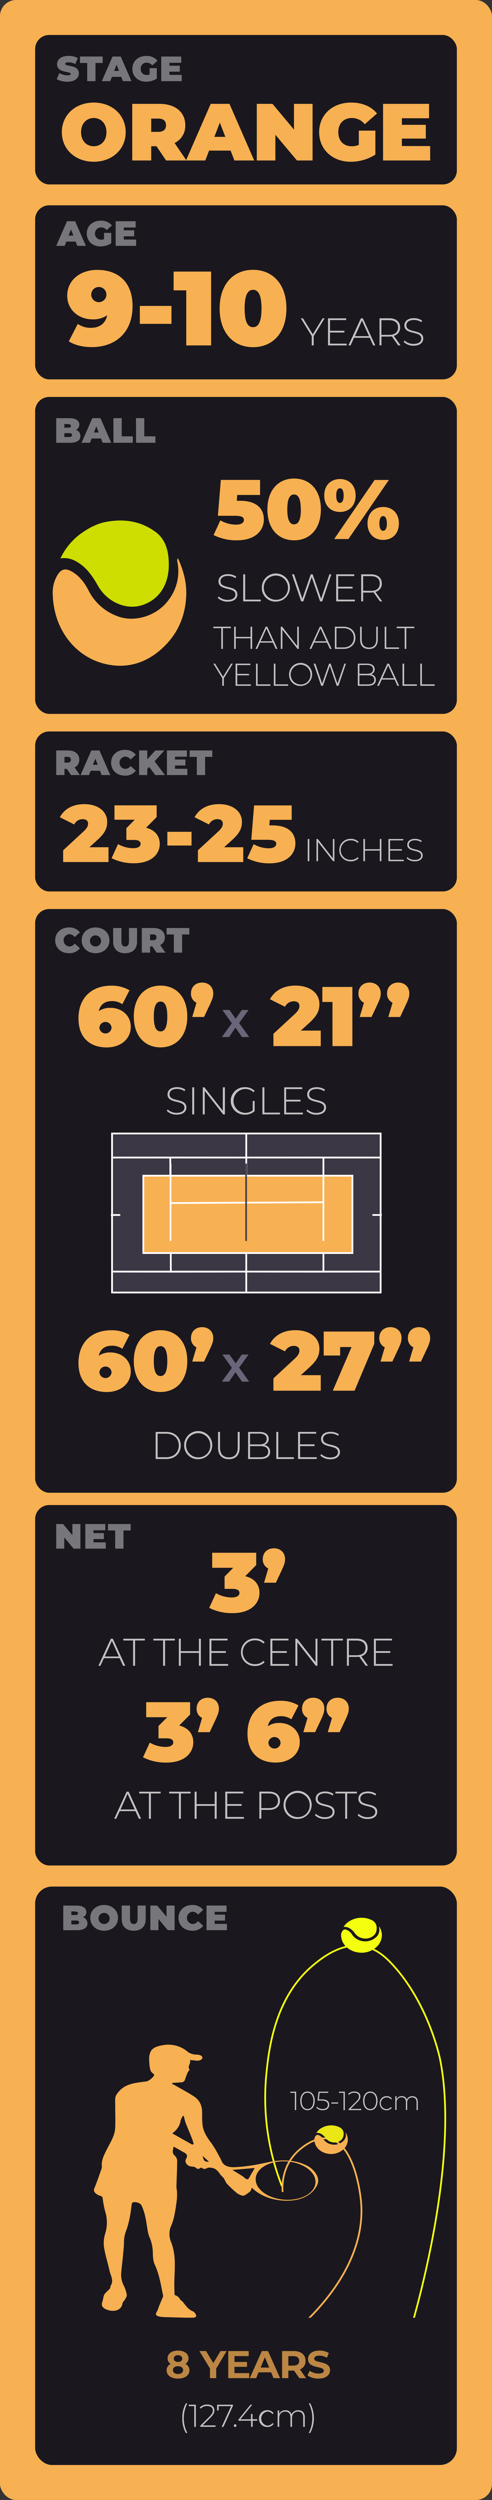 <?xml version="1.0" encoding="UTF-8"?> <svg xmlns="http://www.w3.org/2000/svg" viewBox="0 0 280 1421.94"><rect x="0" y="0" width="280" height="1421.94" fill="#333333" stroke="none"/><defs><style>.cls-1,.cls-10,.cls-7{fill:#f7b052}.cls-2{fill:#1a181e}.cls-3{opacity:.41}.cls-4,.cls-5{fill:#fff}.cls-5,.cls-9{opacity:.73}.cls-7{stroke:#fff;stroke-miterlimit:10}.cls-9{fill:#888299}.cls-10,.cls-15{fill-rule:evenodd}.cls-15{fill:#f3ff0f}</style></defs><g id="Layer_2" data-name="Layer 2"><g id="mini-tennis_ORANGE" data-name="mini-tennis ORANGE"><g id="mini-tennis-orange-koh-samui-tennis"><rect id="bg" class="cls-1" width="280" height="1421.94" rx="9.18"></rect><rect class="cls-2" x="20" y="19.9" width="240" height="85" rx="8"></rect><g class="cls-3"><path class="cls-4" d="M32.26 45l1.52-3.44a9.6 9.6 0 004.62 1.28c1.34 0 1.82-.28 1.82-.76 0-1.76-7.74-.34-7.74-5.56 0-2.61 2.18-4.73 6.52-4.73a11.11 11.11 0 015.28 1.22l-1.42 3.43a8.66 8.66 0 00-3.9-1c-1.38 0-1.82.4-1.82.89 0 1.68 7.74.27 7.74 5.44 0 2.56-2.18 4.72-6.52 4.72a12.54 12.54 0 01-6.1-1.49zm17.36-9.18h-4.1v-3.67h12.92v3.67h-4.1v10.34h-4.72zM69 43.72h-5.32l-.94 2.44h-4.8l6.12-14h4.64l6.12 14h-4.88zm-1.3-3.4l-1.36-3.53L65 40.32zm17.44-1.54h4.1v5.92a11.31 11.31 0 01-6.1 1.78c-4.52 0-7.82-3-7.82-7.32s3.3-7.33 7.92-7.33a7.92 7.92 0 016.4 2.71l-3 2.66a4 4 0 00-3.14-1.54 3.21 3.21 0 00-3.4 3.5 3.23 3.23 0 003.34 3.5 4.39 4.39 0 001.72-.34zm18.26 3.82v3.56H91.76v-14h11.38v3.56H96.4v1.65h5.92v3.4H96.4v1.83z"></path></g><path class="cls-1" d="M35.19 75.18c0-9.76 7.68-16.84 18.17-16.84s18.17 7.08 18.17 16.84S63.85 92 53.36 92s-18.17-7.07-18.17-16.82zm25.39 0c0-5-3.22-8.06-7.22-8.06s-7.22 3-7.22 8.06 3.22 8 7.22 8 7.22-2.99 7.22-8zm28.48 8h-3v8.1h-10.8V59.07h15.5c9 0 14.68 4.7 14.68 12.15a10.78 10.78 0 01-6.08 10.12l6.76 9.94H94.53zm1-15.73h-4V75h4c3 0 4.42-1.42 4.42-3.77s-1.42-3.78-4.41-3.78z"></path><path class="cls-1" d="M131.24 85.66H119l-2.16 5.62h-11l14.08-32.21h10.67l14.08 32.21H133.4zm-3-7.82l-3.13-8.09-3.11 8.09zm49.64-18.77v32.21H169l-12.28-14.63v14.63h-10.58V59.07h8.93L167.3 73.7V59.07zM204.2 74.3h9.43v13.62a26 26 0 01-14 4.09c-10.39 0-18-6.94-18-16.83s7.59-16.84 18.21-16.84c6.35 0 11.46 2.21 14.73 6.21l-7 6.12a9.18 9.18 0 00-7.22-3.55c-4.79 0-7.82 3.09-7.82 8.06s3 8 7.68 8a10 10 0 004-.79zm40.61 8.79v8.19H218V59.07h26.18v8.19h-15.47V71h13.62v7.82h-13.62v4.23z"></path><rect class="cls-2" x="20" y="416.04" width="240" height="91" rx="8"></rect><g class="cls-3"><path class="cls-4" d="M38 437.32h-1.31v3.52H32v-14h6.74c3.9 0 6.38 2 6.38 5.28a4.69 4.69 0 01-2.64 4.4l2.94 4.32h-5zm.44-6.84h-1.75v3.28h1.72c1.3 0 1.92-.62 1.92-1.64s-.62-1.64-1.92-1.64zm18.47 7.92h-5.32l-.94 2.44h-4.8l6.12-14h4.64l6.12 14h-4.88zm-1.3-3.4l-1.36-3.52-1.36 3.52zm7.62-1.16c0-4.3 3.3-7.32 7.8-7.32a7.56 7.56 0 016.28 2.8l-3 2.66a3.78 3.78 0 00-3.06-1.64 3.51 3.51 0 000 7 3.78 3.78 0 003.06-1.64l3 2.66a7.56 7.56 0 01-6.28 2.8c-4.5 0-7.8-3.02-7.8-7.32zm21.64 2.36l-1.06 1.18v3.46h-4.64v-14h4.64v5.08l4.6-5.08h5.14L88 433l5.88 7.84h-5.51zm21.74 1.08v3.56H95v-14h11.38v3.56h-6.77v1.6h5.92v3.4h-5.92v1.84zm5.39-6.78h-4.1v-3.66h12.92v3.66h-4.1v10.34H112z"></path></g><path class="cls-1" d="M61.75 481.89v8.42H35.94v-6.67l11.64-10.76c2.21-2.07 2.53-3.31 2.53-4.42 0-1.56-1-2.53-3.12-2.53a5.26 5.26 0 00-4.74 3l-8.19-4.09c2.34-4.42 7-7.46 13.94-7.46 7.63 0 13 4 13 10.08 0 3.17-.83 6-5.52 10.26l-4.6 4.18zM90.92 480c0 5.52-4.42 11-14.72 11a27.34 27.34 0 01-12.7-2.9l3.68-8a17.6 17.6 0 008.65 2.34c2.44 0 4.18-.83 4.18-2.48 0-1.38-1.05-2.21-3.81-2.21h-4.28v-6.67l4.74-4.83H65.15v-8.19h24v6.67l-6 6.07c5.1 1.3 7.77 4.75 7.77 9.2zm4.32-6.89H109v7.82H95.24zm43.2 8.78v8.42h-25.81v-6.67l11.64-10.76c2.2-2.07 2.53-3.31 2.53-4.42 0-1.56-1.06-2.53-3.13-2.53a5.28 5.28 0 00-4.74 3l-8.19-4.09c2.35-4.42 7-7.46 13.94-7.46 7.64 0 13 4 13 10.08 0 3.17-.83 6-5.52 10.26l-4.6 4.18zm29.66-2.16c0 5.75-4.41 11.32-14.72 11.32a27.33 27.33 0 01-12.69-2.9l3.68-8a17.42 17.42 0 008.6 2.34c2.44 0 4.23-.87 4.23-2.53 0-1.38-1-2.3-4.88-2.3H143l1.61-19.55H166v8.19h-12.48l-.23 3.17H155c9.47 0 13.1 4.53 13.1 10.26z"></path><path class="cls-5" d="M175.13 477.21h.92v12.61h-.92zm15.18 0v12.61h-.76L181 478.87v10.95h-.91v-12.61h.77l8.57 11v-11zm2.79 6.31a6.3 6.3 0 016.53-6.4 6 6 0 014.48 1.75l-.57.59a5.29 5.29 0 00-3.87-1.49 5.55 5.55 0 100 11.09 5.31 5.31 0 003.87-1.51l.57.59a6 6 0 01-4.48 1.77 6.29 6.29 0 01-6.53-6.39zm23.96-6.31v12.61h-.92v-6h-8.43v6h-.92v-12.61h.92V483h8.43v-5.8zM229.75 489v.83h-8.7v-12.62h8.43v.79H222v5h6.71v.81H222V489zm1.67-.8l.41-.69a6 6 0 004.17 1.59c2.52 0 3.64-1.1 3.64-2.47 0-3.78-7.87-1.51-7.87-6.16 0-1.78 1.37-3.35 4.46-3.35a6.77 6.77 0 013.8 1.14l-.34.74a6.23 6.23 0 00-3.46-1.07c-2.44 0-3.54 1.14-3.54 2.52 0 3.79 7.87 1.55 7.87 6.13 0 1.78-1.43 3.33-4.54 3.33a6.5 6.5 0 01-4.6-1.71z"></path><rect class="cls-2" x="20" y="856.04" width="240" height="205" rx="8"></rect><g class="cls-3"><path class="cls-4" d="M45.77 866.84v14h-3.88l-5.32-6.36v6.36H32v-14h3.88l5.32 6.36v-6.36zm14.42 10.44v3.56H48.55v-14h11.38v3.56h-6.74v1.6h5.92v3.4h-5.92v1.84zm5.36-6.78h-4.1v-3.66h12.92v3.66h-4.1v10.34h-4.72z"></path></g><path class="cls-1" d="M147.67 906c0 5.76-4.6 11.52-15.36 11.52a28.51 28.51 0 01-13.25-3l3.84-8.35a18.45 18.45 0 009 2.45c2.54 0 4.37-.87 4.37-2.59 0-1.45-1.11-2.31-4-2.31h-4.46v-7l4.94-5h-12v-8.54h25.06v7l-6.24 6.33c5.32 1.22 8.1 4.82 8.1 9.49zm14.55-19.22c0 1.54-.19 2.69-1.87 6.29l-3.35 7.15h-6.73l2.41-8.11a5.56 5.56 0 01-3.13-5.33c0-3.74 2.69-6.14 6.34-6.14s6.33 2.36 6.33 6.14z"></path><path class="cls-5" d="M68.07 943.13h-8.93l-2 4.34H56l7.09-15.4h1.12l7.08 15.4h-1.24zm-.41-.94l-4-8.89-4 8.89zm8.09-9.11h-5.54v-1h12.21v1h-5.55v14.39h-1.12zm17.07 0h-5.54v-1h12.21v1h-5.55v14.39h-1.12zm21.5-1.01v15.4h-1.12v-7.33h-10.3v7.33h-1.12v-15.4h1.12v7.08h10.3v-7.08zm15.51 14.39v1H119.2v-15.4h10.3v1h-9.18v6.07h8.21v1h-8.21v6.32zm7.3-6.69a7.7 7.7 0 018-7.82 7.38 7.38 0 015.48 2.14l-.71.73a6.45 6.45 0 00-4.73-1.83 6.78 6.78 0 100 13.55 6.5 6.5 0 004.73-1.84l.71.72a7.39 7.39 0 01-5.48 2.16 7.7 7.7 0 01-8-7.81zm27.37 6.69v1h-10.63v-15.4h10.3v1H155v6.07h8.21v1H155v6.32zm16.15-14.39v15.4h-.93l-10.49-13.38v13.38h-1.13v-15.4h1l10.47 13.37v-13.37zm7.83 1.01h-5.55v-1h12.21v1h-5.54v14.39h-1.12zm19.64 14.39l-3.67-5.15a11.88 11.88 0 01-1.5.11h-4.4v5h-1.12v-15.4H203c3.88 0 6.21 1.93 6.21 5.19a4.73 4.73 0 01-3.61 4.82l3.85 5.39zm-5.17-6c3.3 0 5.06-1.54 5.06-4.18s-1.76-4.18-5.06-4.18h-4.4v8.36zm20.46 4.99v1h-10.62v-15.4h10.29v1h-9.17v6.07h8.21v1h-8.21v6.32z"></path><path class="cls-1" d="M110 991c0 5.76-4.61 11.52-15.36 11.52a28.45 28.45 0 01-13.25-3l3.84-8.35a18.38 18.38 0 009 2.45c2.55 0 4.37-.87 4.37-2.59 0-1.45-1.1-2.31-4-2.31h-4.4v-7l5-5h-12v-8.54h25v7l-6.2 6.25c5.24 1.3 8 4.9 8 9.57zm14.57-19.22c0 1.54-.19 2.69-1.87 6.29l-3.36 7.15h-6.72l2.4-8.11a5.57 5.57 0 01-3.12-5.33c0-3.74 2.69-6.14 6.33-6.14s6.34 2.36 6.34 6.14zm46.03 18.97c0 7.2-6 11.76-13.63 11.76-9.6 0-16.13-5.52-16.13-16.52 0-11.76 7.54-18.62 18.63-18.62a19.68 19.68 0 0110.41 2.63l-4.08 7.92a10 10 0 00-6.09-1.78c-3.84 0-6.53 2-7.3 5.71a11.11 11.11 0 016.67-1.87c6.15.02 11.52 4.19 11.52 10.77zm-10.94.52a3.46 3.46 0 00-6.91 0 3.46 3.46 0 006.91 0zm24.91-19.49c0 1.54-.19 2.69-1.87 6.29l-3.36 7.15h-6.72l2.4-8.11a5.57 5.57 0 01-3.12-5.33c0-3.74 2.68-6.14 6.33-6.14s6.34 2.36 6.34 6.14zm13.92 0c0 1.54-.19 2.69-1.87 6.29l-3.36 7.15h-6.72l2.4-8.11a5.57 5.57 0 01-3.12-5.33c0-3.74 2.68-6.14 6.33-6.14s6.34 2.36 6.34 6.14z"></path><path class="cls-5" d="M77.07 1030.13h-8.93l-2 4.34H65l7.08-15.4h1.13l7.08 15.4h-1.24zm-.42-.94l-4.05-8.89-4 8.89zm8.1-9.11H79.2v-1h12.22v1h-5.55v14.39h-1.12zm17.07 0h-5.54v-1h12.21v1h-5.55v14.39h-1.12zm21.49-1.01v15.4h-1.12v-7.33H111.9v7.33h-1.13v-15.4h1.13v7.08h10.29v-7.08zm15.51 14.39v1H128.2v-15.4h10.29v1h-9.17v6.07h8.21v1h-8.21v6.32zm20.51-9.2c0 3.23-2.33 5.17-6.21 5.17h-4.4v5h-1.12v-15.4h5.52c3.88.04 6.21 1.97 6.21 5.23zm-1.15 0c0-2.66-1.76-4.18-5.06-4.18h-4.4v8.34h4.4c3.3 0 5.06-1.52 5.06-4.16zm3.19 2.51a8 8 0 118 7.81 7.72 7.72 0 01-8-7.81zm14.88 0a6.88 6.88 0 10-6.87 6.77 6.65 6.65 0 006.87-6.77zm2.99 5.72l.5-.84a7.35 7.35 0 005.09 1.94c3.08 0 4.44-1.34 4.44-3 0-4.62-9.62-1.85-9.62-7.52 0-2.18 1.68-4.1 5.46-4.1a8.21 8.21 0 014.64 1.39l-.41.9a7.62 7.62 0 00-4.23-1.29c-3 0-4.33 1.38-4.33 3.08 0 4.62 9.61 1.89 9.61 7.48 0 2.18-1.74 4.07-5.54 4.07a7.9 7.9 0 01-5.61-2.11zm17.2-12.41h-5.54v-1h12.21v1h-5.55v14.39h-1.12zm7.11 12.41l.5-.84a7.35 7.35 0 005.09 1.94c3.08 0 4.44-1.34 4.44-3 0-4.62-9.62-1.85-9.62-7.52 0-2.18 1.68-4.1 5.46-4.1a8.21 8.21 0 014.64 1.39l-.41.9a7.62 7.62 0 00-4.23-1.29c-3 0-4.33 1.38-4.33 3.08 0 4.62 9.61 1.89 9.61 7.48 0 2.18-1.74 4.07-5.54 4.07a7.9 7.9 0 01-5.61-2.11z"></path><rect class="cls-2" x="20" y="517.04" width="240" height="332" rx="8"></rect><path id="tennis_court" data-name="tennis court" d="M216.62 644.71v90.45H63.77v-90.45h152.85zm-153.5 46.35h5.33m28.45-32.35l.33 65m-33.46-65.32h76.38c-25.32-.03-51.03-.03-76.38 0zm76.46 0h76.39c-25.35-.03-51.07-.03-76.39 0zm-.08 64.87H63.77c25.35.06 51.06.06 76.38 0zm.08 0c25.32.06 51 .06 76.39 0zm-42.67-32.2h42.55c-14.11-.15-28.31-.15-42.55 0zm85.27 0h-42.56c14.09-.15 28.31-.15 42.56 0zm34.44 0h-5.34m-27.87 32.65v-65m-43.91-14V735" stroke-miterlimit="10" stroke="#fff" fill="#3b3744"></path><path class="cls-7" transform="rotate(90 141.065 690.715)" d="M119.06 631.21h44v119h-44z"></path><path class="cls-7" d="M184.06 661.82v44m-87 0v-44m0 22.46l87-.46"></path><path stroke="#47454f" stroke-miterlimit="10" fill="#f7b052" d="M140.06 705.82v-44"></path><g class="cls-3"><path class="cls-4" d="M31.41 534.84c0-4.3 3.3-7.32 7.8-7.32a7.56 7.56 0 016.28 2.8l-3 2.66a3.78 3.78 0 00-3.06-1.64 3.51 3.51 0 000 7 3.78 3.78 0 003.06-1.64l3 2.66a7.56 7.56 0 01-6.28 2.8c-4.5 0-7.8-3.02-7.8-7.32zm15.08 0c0-4.24 3.34-7.32 7.9-7.32s7.9 3.08 7.9 7.32-3.34 7.32-7.9 7.32-7.9-3.08-7.9-7.32zm11 0a3.16 3.16 0 10-3.14 3.5 3.19 3.19 0 003.18-3.5zm6.9.7v-7.7h4.72v7.56c0 2.14.82 2.94 2.14 2.94s2.14-.8 2.14-2.94v-7.56H78v7.7c0 4.2-2.52 6.62-6.82 6.62s-6.79-2.42-6.79-6.62zm22.3 2.78h-1.28v3.52h-4.72v-14h6.74c3.9 0 6.38 2 6.38 5.28a4.69 4.69 0 01-2.64 4.4l2.94 4.32h-5zm.44-6.84h-1.72v3.28h1.72c1.3 0 1.92-.62 1.92-1.64s-.62-1.64-1.92-1.64zm11.8.02h-4.1v-3.66h12.92v3.66h-4.1v10.34h-4.72z"></path></g><path class="cls-1" d="M74.42 584c0 7.2-6 11.76-13.63 11.76-9.6 0-16.13-5.52-16.13-16.51 0-11.76 7.54-18.62 18.63-18.62a19.68 19.68 0 0110.41 2.64l-4.08 7.92a10 10 0 00-6.09-1.78c-3.84 0-6.53 2-7.3 5.71a11.11 11.11 0 016.67-1.87c6.15-.03 11.52 4.15 11.52 10.75zm-10.94.53a3.46 3.46 0 00-6.91 0 3.46 3.46 0 006.91 0zm12.67-6.37c0-11.13 6.33-17.56 15.22-17.56s15.21 6.43 15.21 17.56-6.33 17.57-15.21 17.57-15.22-6.43-15.22-17.57zm19.06 0c0-6.48-1.64-8.49-3.84-8.49s-3.84 2-3.84 8.49 1.63 8.5 3.84 8.5 3.84-2.01 3.84-8.5zM121.36 565c0 1.54-.19 2.69-1.87 6.29l-3.36 7.15h-6.72l2.4-8.11a5.57 5.57 0 01-3.12-5.33c0-3.74 2.69-6.14 6.34-6.14s6.33 2.41 6.33 6.14zm61.18 21.18V595h-26.93v-7l12.15-11.24c2.3-2.16 2.64-3.45 2.64-4.61 0-1.63-1.11-2.64-3.27-2.64a5.51 5.51 0 00-4.94 3.12l-8.55-4.27c2.45-4.61 7.3-7.77 14.55-7.77 8 0 13.58 4.12 13.58 10.51 0 3.31-.86 6.29-5.76 10.7l-4.8 4.37zm18-24.82V595h-11.33v-25.09h-5.76v-8.55zm16.13 3.64c0 1.54-.19 2.69-1.87 6.29l-3.36 7.15h-6.72l2.4-8.11A5.57 5.57 0 01204 565c0-3.74 2.68-6.14 6.33-6.14s6.34 2.41 6.34 6.14zm16.27 0c0 1.54-.19 2.69-1.87 6.29l-3.36 7.15H221l2.4-8.11a5.57 5.57 0 01-3.12-5.33c0-3.74 2.69-6.14 6.33-6.14s6.33 2.41 6.33 6.14z"></path><path class="cls-5" d="M94.92 631.87l.51-.84a7.32 7.32 0 005.08 1.94c3.08 0 4.45-1.35 4.45-3 0-4.62-9.62-1.85-9.62-7.52 0-2.18 1.67-4.1 5.46-4.1a8.26 8.26 0 014.64 1.39l-.42.9a7.59 7.59 0 00-4.22-1.29c-3 0-4.34 1.38-4.34 3.08 0 4.62 9.62 1.89 9.62 7.48 0 2.18-1.74 4.07-5.55 4.07a7.91 7.91 0 01-5.61-2.11zm14.48-13.42h1.12v15.4h-1.12zm18.6 0v15.4h-1l-10.49-13.38v13.38h-1.12v-15.4h.94l10.47 13.37v-13.37zm15.83 7.76h1.08V632a7.94 7.94 0 01-5.5 2 7.82 7.82 0 110-15.63 7.52 7.52 0 015.54 2.12l-.7.75a6.5 6.5 0 00-4.82-1.83 6.78 6.78 0 104.38 12.15zm5.52-7.76h1.12v14.39h8.87v1h-10zm23.01 14.39v1h-10.62v-15.4H172v1h-9.17v6.07h8.21v1h-8.21v6.32zm2.05-.97l.5-.84A7.35 7.35 0 00180 633c3.08 0 4.44-1.35 4.44-3 0-4.62-9.61-1.85-9.61-7.52 0-2.18 1.67-4.1 5.45-4.1a8.27 8.27 0 014.65 1.39l-.42.9a7.62 7.62 0 00-4.23-1.29c-3 0-4.33 1.38-4.33 3.08 0 4.62 9.61 1.89 9.61 7.48 0 2.18-1.73 4.07-5.54 4.07a7.9 7.9 0 01-5.61-2.14z"></path><path class="cls-9" d="M137.71 589.85L134 584.5l-3.65 5.35h-4.1l5.7-7.84-5.41-7.56h4.05l3.54 5 3.48-5h3.85l-5.37 7.43 5.74 8z"></path><path class="cls-1" d="M74.42 780c0 7.2-6 11.76-13.63 11.76-9.6 0-16.13-5.52-16.13-16.51 0-11.76 7.54-18.62 18.63-18.62a19.68 19.68 0 0110.41 2.64l-4.08 7.92a10 10 0 00-6.09-1.78c-3.84 0-6.53 2-7.3 5.71a11.11 11.11 0 016.67-1.87c6.15-.03 11.52 4.15 11.52 10.75zm-10.94.53a3.46 3.46 0 00-6.91 0 3.46 3.46 0 006.91 0zm12.67-6.37c0-11.13 6.33-17.56 15.22-17.56s15.21 6.43 15.21 17.56-6.33 17.57-15.21 17.57-15.22-6.43-15.22-17.57zm19.06 0c0-6.48-1.64-8.49-3.84-8.49s-3.84 2-3.84 8.49 1.63 8.5 3.84 8.5 3.84-2.01 3.84-8.5zM121.36 761c0 1.54-.19 2.69-1.87 6.29l-3.36 7.15h-6.72l2.4-8.11a5.57 5.57 0 01-3.12-5.33c0-3.74 2.69-6.14 6.34-6.14s6.33 2.41 6.33 6.14zm61.18 21.18V791h-26.93v-7l12.15-11.24c2.3-2.16 2.64-3.45 2.64-4.61 0-1.63-1.11-2.64-3.27-2.64a5.51 5.51 0 00-4.94 3.12l-8.55-4.27c2.45-4.61 7.3-7.77 14.55-7.77 8 0 13.58 4.12 13.58 10.51 0 3.31-.86 6.29-5.76 10.7l-4.8 4.37zM213 757.36v7L201.79 791H189.4l10.66-24.82h-6.48V771h-9.36v-13.64zm15.52 3.64c0 1.54-.19 2.69-1.87 6.29l-3.36 7.15h-6.72l2.4-8.11a5.57 5.57 0 01-3.12-5.33c0-3.74 2.69-6.14 6.34-6.14s6.33 2.41 6.33 6.14zm16.27 0c0 1.54-.19 2.69-1.87 6.29l-3.36 7.15h-6.72l2.4-8.11a5.57 5.57 0 01-3.12-5.33c0-3.74 2.69-6.14 6.34-6.14s6.33 2.41 6.33 6.14z"></path><path class="cls-5" d="M88.59 814.45h6.09c4.89 0 8.19 3.21 8.19 7.7s-3.3 7.7-8.19 7.7h-6.09zm6 14.39c4.36 0 7.16-2.78 7.16-6.69s-2.8-6.69-7.16-6.69h-4.88v13.38zm10.21-6.69a8 8 0 118 7.81 7.72 7.72 0 01-8-7.81zm14.87 0a6.88 6.88 0 10-6.86 6.77 6.64 6.64 0 006.86-6.77zm4.42 1.16v-8.86h1.13v8.82c0 3.85 1.85 5.65 5.06 5.65s5-1.8 5-5.65v-8.82h1.12v8.86c0 4.4-2.36 6.65-6.18 6.65s-6.13-2.25-6.13-6.65zm29.64 2.47c0 2.59-1.89 4.07-5.68 4.07h-6.86v-15.4h6.42c3.3 0 5.31 1.38 5.31 3.93a3.51 3.51 0 01-2.58 3.52 3.71 3.71 0 013.39 3.88zm-11.42-10.37v6.14h5.26c2.66 0 4.2-1 4.2-3.08s-1.54-3.06-4.2-3.06zm10.3 10.28c0-2.2-1.61-3.17-4.56-3.17h-5.74v6.36h5.74c2.95 0 4.56-.97 4.56-3.19zm4.64-11.24h1.12v14.39h8.87v1h-10zm23.01 14.39v1h-10.63v-15.4h10.3v1h-9.17v6.07H179v1h-8.2v6.32zm2.05-.97l.5-.84a7.35 7.35 0 005.09 1.97c3.08 0 4.44-1.35 4.44-3 0-4.62-9.62-1.85-9.62-7.52 0-2.18 1.68-4.1 5.46-4.1a8.21 8.21 0 014.64 1.39l-.41.9a7.62 7.62 0 00-4.23-1.29c-3 0-4.33 1.38-4.33 3.08 0 4.62 9.61 1.89 9.61 7.48 0 2.18-1.74 4.07-5.54 4.07a7.9 7.9 0 01-5.61-2.14z"></path><path class="cls-9" d="M137.71 785.85L134 780.5l-3.65 5.35h-4.1l5.7-7.84-5.41-7.56h4.05l3.54 5 3.48-5h3.85l-5.37 7.43 5.74 8z"></path><rect class="cls-2" x="20" y="116.78" width="240" height="99" rx="8"></rect><g class="cls-3"><path class="cls-4" d="M43.06 137.4h-5.32l-.94 2.44H32l6.12-14h4.64l6.12 14H44zm-1.3-3.4l-1.36-3.52L39 134zm17.44-1.54h4.1v5.92a11.31 11.31 0 01-6.1 1.78c-4.52 0-7.82-3-7.82-7.32s3.3-7.32 7.92-7.32a8 8 0 016.4 2.7l-3 2.66a4 4 0 00-3.14-1.54 3.5 3.5 0 00-.06 7 4.39 4.39 0 001.7-.34zm18.26 3.82v3.56H65.82v-14H77.2v3.56h-6.74v1.6h5.92v3.4h-5.92v1.84z"></path></g><path class="cls-1" d="M75.44 174.15c0 14.7-9.42 23.28-23.28 23.28-5 0-9.84-1.2-13-3.3l5.1-9.9a12.51 12.51 0 007.62 2.22c4.8 0 8.16-2.46 9.12-7.14a13.89 13.89 0 01-8.34 2.34c-7.68 0-14.4-5.22-14.4-13.44 0-9 7.56-14.7 17-14.7 12.02 0 20.18 6.9 20.18 20.64zm-14.88-6.6a4.32 4.32 0 00-8.64 0 4.32 4.32 0 008.64 0zM79.58 174h18v10.2h-18zm40.56-19.53v42H106v-31.32h-7.2v-10.68zm4.86 21c0-13.92 7.92-22 19-22s19 8 19 22-7.92 22-19 22-19-8.08-19-22zm23.82 0c0-8.1-2-10.62-4.8-10.62s-4.8 2.52-4.8 10.62 2 10.62 4.8 10.62 4.8-2.52 4.8-10.62z"></path><path class="cls-5" d="M178.53 191.16v5.31h-1.12v-5.31l-6.2-10.09h1.23l5.56 9.06 5.57-9.06h1.17zm18.77 4.3v1h-10.63v-15.4H197v1h-9.18v6.07H196v1h-8.21v6.32zm13.13-3.33h-8.93l-2 4.34h-1.21l7.09-15.4h1.12l7.08 15.4h-1.21zm-.42-.94l-4-8.89-4 8.89zm16.61 5.28l-3.62-5.15a11.88 11.88 0 01-1.5.11h-4.4v5h-1.12v-15.4h5.52c3.88 0 6.21 1.93 6.21 5.19a4.73 4.73 0 01-3.61 4.82l3.85 5.39zm-5.17-6c3.3 0 5.06-1.54 5.06-4.18s-1.76-4.18-5.06-4.18h-4.4v8.36zm8.28 4.02l.5-.84a7.34 7.34 0 005.08 1.94c3.08 0 4.45-1.34 4.45-3 0-4.62-9.62-1.85-9.62-7.52 0-2.18 1.68-4.1 5.46-4.1a8.26 8.26 0 014.64 1.39l-.42.9a7.56 7.56 0 00-4.22-1.26c-3 0-4.33 1.38-4.33 3.08 0 4.62 9.61 1.89 9.61 7.48 0 2.18-1.74 4.07-5.54 4.07a7.9 7.9 0 01-5.61-2.14z"></path><rect class="cls-2" x="20" y="225.78" width="240" height="180.27" rx="8"></rect><path class="cls-10" d="M101.23 317.42c3.13 6.86 5 13.65 4.77 21.05-.47 12.53-5.23 22.59-13.87 30.46-7.72 7-16.66 10.41-26.45 9.63C45.78 377 30.5 360.3 30 337.79a19.17 19.17 0 012.83-10.91c1.95-3.08 4.18-3.71 7.27-2.2 4.62 2.32 7.8 6.32 10.24 11.08a30 30 0 0016.44 14.71c9.57 3.71 22.23.07 29-9a27 27 0 005.22-21.71 2.87 2.87 0 01.23-2.34z"></path><path d="M34.39 317.61a37 37 0 0111.21-13.8c4.56-3.32 9.44-6 14.95-7 9.87-1.81 19.29-.52 27.76 5.58 6.16 4.43 7.86 11.55 7.75 19.4-.16 11.08-5.68 19.31-15.08 22.38-9.15 3-19.94-1.65-25.23-11-2.65-4.68-5.53-9-9.75-12.15-3.43-2.51-7-4.13-11.61-3.41z" fill="#cdde00" fill-rule="evenodd"></path><g class="cls-3"><path class="cls-4" d="M45.77 248c0 2.44-2.06 3.86-5.92 3.86H32v-14h7.48c3.86 0 5.66 1.54 5.66 3.66a3.26 3.26 0 01-1.94 3 3.57 3.57 0 012.57 3.48zm-9.16-6.84v2.08h2.2c1.06 0 1.54-.36 1.54-1s-.48-1-1.54-1zm4.4 6.3c0-.72-.52-1.1-1.56-1.1h-2.84v2.2h2.84c1.04-.02 1.55-.4 1.55-1.12zm16.46 1.94h-5.32l-.94 2.44h-4.8l6.12-14h4.64l6.12 14h-4.88zm-1.3-3.4l-1.36-3.52-1.36 3.52zm8.38-8.16h4.72v10.34h6.32v3.66h-11zm12.84 0h4.72v10.34h6.32v3.66h-11z"></path></g><path class="cls-1" d="M150.16 295.51c0 6-4.6 11.81-15.36 11.81a28.57 28.57 0 01-13.25-3l3.84-8.35a18.22 18.22 0 009 2.44c2.55 0 4.42-.91 4.42-2.64 0-1.44-1-2.4-5.09-2.4H124l1.68-20.4H148v8.55h-13l-.24 3.31h1.72c9.89-.02 13.68 4.73 13.68 10.68zm2.02-5.76c0-11.13 6.33-17.57 15.21-17.57s15.22 6.44 15.22 17.57-6.33 17.57-15.22 17.57-15.21-6.43-15.21-17.57zm19 0c0-6.48-1.63-8.49-3.84-8.49s-3.84 2-3.84 8.49 1.64 8.5 3.84 8.5 3.89-2.02 3.89-8.5zm13.35-7.92c0-5.95 3.84-9.36 8.93-9.36s8.93 3.41 8.93 9.36-3.84 9.36-8.93 9.36-8.93-3.36-8.93-9.36zm28.66-8.83h8.11l-23 33.6h-8.11zm-17.62 8.88c0-3.21-1.06-4.17-2.11-4.17s-2.12 1-2.12 4.17 1.06 4.18 2.12 4.18 2.11-1.01 2.11-4.23zm13.58 15.84c0-5.95 3.85-9.36 8.93-9.36s8.93 3.41 8.93 9.36-3.84 9.37-8.93 9.37-8.93-3.42-8.93-9.42zm11 0c0-3.21-1.06-4.17-2.12-4.17s-2.11 1-2.11 4.17 1.06 4.18 2.11 4.18 2.17-1.01 2.17-4.23z"></path><path class="cls-5" d="M123.93 340.08l.51-.83a7.31 7.31 0 005.08 1.94c3.08 0 4.44-1.35 4.44-3 0-4.62-9.61-1.85-9.61-7.52 0-2.18 1.67-4.1 5.46-4.1a8.26 8.26 0 014.64 1.39l-.42.9a7.62 7.62 0 00-4.22-1.3c-3 0-4.34 1.39-4.34 3.08 0 4.62 9.62 1.9 9.62 7.48 0 2.18-1.74 4.08-5.55 4.08a7.86 7.86 0 01-5.61-2.12zm14.48-13.42h1.12v14.39h8.87v1h-10zm10.59 7.7a8 8 0 118 7.82 7.71 7.71 0 01-8-7.82zm14.88 0a6.88 6.88 0 10-6.87 6.78 6.65 6.65 0 006.88-6.78zm24.69-7.7l-5.21 15.41h-1.19l-4.78-13.82-4.79 13.82h-1.19l-5.24-15.41h1.19l4.69 13.87 4.81-13.87h1.08l4.8 13.89 4.73-13.89zm13.37 14.39v1h-10.62v-15.39h10.29v1h-9.17v6.07h8.21v1h-8.21v6.31zm14.3 1.02l-3.67-5.15a11.88 11.88 0 01-1.5.11h-4.4v5h-1.12v-15.37h5.52c3.88 0 6.21 1.94 6.21 5.2a4.72 4.72 0 01-3.61 4.81l3.85 5.4zm-5.17-6c3.3 0 5.06-1.54 5.06-4.18s-1.76-4.18-5.06-4.18h-4.4V336zm-85.15 21.22h-4.53v-.83h10v.83h-4.54v11.78h-.92zm17.59-.83v12.61h-.92v-6h-8.42v6h-.92v-12.61h.92v5.8h8.42v-5.8zm11.79 9.06H148l-1.6 3.55h-1l5.79-12.61h.92l5.8 12.61h-1zm-.34-.78l-3.32-7.27-3.29 7.27zm15.1-8.28v12.61h-.76l-8.58-10.95v10.95h-.92v-12.61h.77l8.57 11v-11zm16.02 9.06h-7.31l-1.6 3.55h-1l5.83-12.61h.92l5.8 12.61h-1zm-.34-.78l-3.32-7.27-3.29 7.27zm4.84-8.28h5c4 0 6.7 2.63 6.7 6.3s-2.7 6.31-6.7 6.31h-5zm4.91 11.78c3.57 0 5.85-2.27 5.85-5.48s-2.28-5.47-5.85-5.47h-4v10.95zm9.45-4.52v-7.26h.92v7.22c0 3.15 1.51 4.63 4.14 4.63s4.12-1.48 4.12-4.63v-7.22h.88v7.26c0 3.6-1.93 5.44-5.06 5.44s-5-1.84-5-5.44zm13.99-7.26h.91v11.78h7.26v.83h-8.17zm11.37.83h-4.53v-.83h10v.83h-4.54v11.78h-.92zm-102.9 28.44v4.34h-.92v-4.34l-5.08-8.27h1l4.56 7.42 4.55-7.42h1zm15.35 3.51v.83h-8.69v-12.61h8.42v.83H135v5h6.71v.81H135v5.17zm2.95-11.78h.92v11.78h7.26v.83h-8.18zm10.14 0h.92v11.78H164v.83h-8.17zm8.67 6.3a6.56 6.56 0 116.56 6.4 6.31 6.31 0 01-6.56-6.4zm12.17 0a5.63 5.63 0 10-5.61 5.55 5.44 5.44 0 005.61-5.55zm20.2-6.3l-4.26 12.61h-1l-3.9-11.31-3.93 11.31h-1l-4.29-12.61h1l3.83 11.34 3.94-11.34h.89l3.92 11.36 3.92-11.36zm17.01 9.27c0 2.13-1.55 3.34-4.64 3.34h-5.62v-12.61h5.25c2.71 0 4.34 1.14 4.34 3.22a2.88 2.88 0 01-2.1 2.89 3 3 0 012.77 3.16zm-9.34-8.48v5h4.3c2.18 0 3.44-.85 3.44-2.52s-1.26-2.51-3.44-2.51zm8.42 8.41c0-1.8-1.31-2.59-3.72-2.59h-4.7v5.2h4.7c2.41 0 3.75-.79 3.75-2.61zm11.59-.14h-7.31l-1.6 3.55h-1l5.8-12.61h.92l5.79 12.61h-1zm-.34-.78l-3.31-7.27-3.3 7.27zm4.84-8.28h.94v11.78h7.26v.83h-8.18zm10.13 0h.92v11.78h7.26v.83h-8.18z"></path><rect class="cls-2" x="20" y="1073.04" width="240" height="329" rx="9.61"></rect><path d="M160.5 1243.54a137.57 137.57 0 01-9-63c1.31-13.47 4.31-44.31 27-63 4.45-3.66 15.6-12.84 28.36-10.53 7.28 1.33 12.4 5.91 16.64 10.53 20.4 22.27 26.72 52.6 27 54 11.39 57.65-14.3 145-17 154" stroke="#f3ff0f" fill="none" fill-rule="evenodd" stroke-miterlimit="10"></path><path d="M160.85 1246.78c-.16-1.85-1-13.38 7.65-22.24.93-1 10-10 19-8 15 3.3 17.85 34.17 18 36 3 35.7-26.95 64-36 72" stroke="#f7b052" fill="none" fill-rule="evenodd" stroke-miterlimit="10"></path><path id="tennis_woman_purple" class="cls-1" d="M181.1 1240.26c-.09-3.14-2.55-6-5.2-7.84-7.16-4.18-15.89-4.3-23.75-2.48-.9.21-1.79.36-2.69.55l-3 .61a97.5 97.5 0 01-12.49 1.53c-3.76.25-6.9-.7-8-3.82a14.3 14.3 0 00-1.14-2.15 63.84 63.84 0 00-4.37-7.47c-2.46-3.19-4.58-6.43-5.13-10.1a44.28 44.28 0 01-.27-6.91c0-3.71-.79-7.23-4.69-9.79-3.31-2.16-6.92-4.07-10.41-6.08-.64-.37-1.32-.69-2-1 0-.19.07-.38.11-.57 1.49-.1 3-.26 4.48-.27s2.35-.46 2.71-1.56c.46-1.41 1-2.81 1.56-4.19.26-.61 1.27-1.39 1-1.7-1.4-1.88 1.13-3.42.23-5.33l2.28.21c.66.06 1.32.17 2 .19 1.47 0 2.86-.74 2.84-1.66 0-1.11-1.15-1.53-2.37-1.74-.69-.13-1.5 0-2.16-.14a9.62 9.62 0 01-3.44-1.23 17.13 17.13 0 00-14.87-4c-2.27.42-5.15 1.13-6.46 3.29a9.49 9.49 0 00-.94 5.26 21.61 21.61 0 00.63 5.45 3.73 3.73 0 00.93 1.55c.31.3 1.14.73 1.21 1.21.14 1-3 3.66-4.47 3.81s-2.83.36-4.24.56c-4.25.59-8 1.68-10.72 4.5-1.4 1.45-2.58 2.86-2.7 4.64-.1 1.53 0 3.08 0 4.62 0 3.9.15 7.79 0 11.68a15.74 15.74 0 01-1.12 5.33c-1.12 2.71-2.65 5.34-4 8-1.45 2.92-2.87 5.85-2.48 9.06a2.7 2.7 0 01-.17 1.22c-1.33 3.72-2.56 7.47-4.09 11.14-.65 1.56.09 2.53 1.47 3.44a6.19 6.19 0 001.83.87 1.6 1.6 0 011.43 1.51 54 54 0 001.46 7.54 21.11 21.11 0 01-.15 12.8 17.81 17.81 0 00-.5 7.71c.7 4.36 2.15 8.66 3.07 13 .61 2.88 2.71 5.75.52 8.74-.06.09.1.27.06.4a4 4 0 01-.6 1.36c-.94 1-2.29 2-2.92 3.08s-.63 2.7-1.1 4c-.81 2.29-.07 3.65 2.77 4.68 4.36 1.57 8.22-.09 8.65-3.62.09-.77 1-1.46 1.43-2.23s1.19-1.88 1-2.75a19.85 19.85 0 00-1.79-5.37 13.26 13.26 0 01-1.36-7c.21-3 .66-6 .93-9s.65-6 .65-8.95a18 18 0 011.31-6.28 51.66 51.66 0 002.09-8c.47-2.29.67-4.6 1-6.9a1.31 1.31 0 01.7-1c1.59-.52 4.24.43 4.84 1.66 2.17 4.48 2.68 9.2 3.46 13.89a18 18 0 001.18 4.39 22.46 22.46 0 011.83 8.43c.07 2.35.08 4.83 1.09 7 2.69 5.73 3.47 11.69 4.75 17.59.14.6-.32 1.28-.57 1.91-.62 1.54-1.29 3.07-1.9 4.62a13.56 13.56 0 01-1 2.56c-1.14 1.75-.7 2.58 2 3a32.35 32.35 0 004 .25c4.71.13 9.41.31 14.11.31 2.18 0 2.71-.9 1.67-2.38a3.28 3.28 0 00-1.31-1.25c-3-1.2-4.15-3.48-5.84-5.45-.41-.49-1.18-.84-1.44-1.34a4.7 4.7 0 00-3-2.43c-.18 0-.2-.5-.2-.76-.06-2.23-.17-4.46-.12-6.68.17-7.66 1.15-15.31-1.9-22.87a11.67 11.67 0 01.16-9.28 30.15 30.15 0 001.87-6.37c.6-2.91 1-5.86 1.34-8.79a32.07 32.07 0 000-4.7c0-.67-.31-1.33-.28-2 .13-4.86.39-9.71.42-14.57a4.1 4.1 0 00-1.2-3.18c-2.1-1.68-1.06-3.4-.86-5.24 2.15 1 4 2.28 6 3.3s2 2.18 1 3.93c-.79 1.46.72 3.71 2.8 4 .94.15 2.28.15 2.72.61 1.2 1.24 2.11.82 3.12 0 1.84 1.08 1.87 1.07 3.91.16a3.13 3.13 0 011.2-.07c4.46.18 5 3.4 7.21 5.33 1.19 1.05 1.4 2.69 2.47 3.86a58.36 58.36 0 005.83 5.45 10.14 10.14 0 003.11 1.33 2.08 2.08 0 001.19-.3 9 9 0 001.45-.93 9.79 9.79 0 001.85-1.53 4.48 4.48 0 00.53-1.67c.22.06.37.06.42.12a23.21 23.21 0 001.78 1.53c6.11 4.73 15.09 6.44 22.57 5.25 4.86-.78 9.67-3.29 12.19-7.77a6.56 6.56 0 00.99-3.33zm-71.68-20.42l-11.35-6.4c2.82-2.18 4.3-4.47 4.68-7.2a9.76 9.76 0 011.39-2.75h.48a30.73 30.73 0 00.95 3.75c1.11 2.91 2.38 5.79 3.53 8.69.45 1.14.76 2.32 1.14 3.49zm5.91 6.39c1.29 1.19 2.33 2.16 3.59 3.34-2.54 0-2.92-.4-3.59-3.34zm25.74 13.26a.91.91 0 01-.57 0c-1-.27-1.64-1.21-2.47-1.72l-5.79-3.57 12.8-1.1c-.18 0-.78 1.29-.9 1.49-.81 1.36-1.61 2.69-2.35 4.1a1.62 1.62 0 01-.72.8zm38.37 2.77c-1.09 6-9.54 9.87-18.88 8.77-5.4-.63-9.91-2.81-12.54-5.69a.77.77 0 00-.41-.47 8 8 0 01-2-6.59c1.09-5.94 9.54-9.87 18.88-8.77s16.04 6.81 14.95 12.75z"></path><path class="cls-2" d="M238.85 1388H43.16c-4.42 0-8-4.11-8-9.18v-51.35c0-5.07 3.58-9.18 8-9.18h195.69c4.41 0 8 4.11 8 9.18v51.35c0 5.11-3.59 9.18-8 9.18z"></path><path d="M107.81 1348.17c0 2.91-2.6 4.73-6.52 4.73s-6.47-1.82-6.47-4.73a3.92 3.92 0 012.34-3.63 3.55 3.55 0 01-1.79-3.17c0-2.7 2.42-4.4 5.92-4.4s6 1.7 6 4.4a3.56 3.56 0 01-1.81 3.17 3.9 3.9 0 012.33 3.63zm-3.61-.11c0-1.36-1.13-2.2-2.91-2.2s-2.86.84-2.86 2.2 1.1 2.23 2.86 2.23 2.91-.86 2.91-2.23zm-5.28-6.53c0 1.17.92 1.89 2.37 1.89s2.42-.72 2.42-1.89-1-1.94-2.42-1.94-2.37.73-2.37 1.94zm24.13 5.65v5.46h-3.56v-5.5l-6-9.9h3.79l4.11 6.84 4.12-6.84H129zm18.77 2.6v2.86h-11.93v-15.4h11.64v2.86h-8.1v3.34h7.15v2.78h-7.15v3.56zm12.49-.44h-7.15l-1.36 3.3h-3.66l6.87-15.4h3.52l6.89 15.4h-3.74zm-1.12-2.71l-2.44-5.89-2.44 5.89zm17.16 6.01l-3-4.29h-3.25v4.29h-3.56v-15.4h6.66c4.12 0 6.69 2.13 6.69 5.59a5 5 0 01-3.17 4.86l3.46 5zm-3.34-12.5h-2.91v5.37h2.9c2.17 0 3.27-1 3.27-2.68s-1.09-2.69-3.27-2.69zm7.99 10.98l1.21-2.68a9.12 9.12 0 005.08 1.6c2.12 0 3-.7 3-1.65 0-2.88-9-.9-9-6.62 0-2.62 2.11-4.8 6.49-4.8a10.36 10.36 0 015.35 1.37l-1.1 2.7a8.76 8.76 0 00-4.27-1.21c-2.11 0-2.93.8-2.93 1.76 0 2.84 9 .89 9 6.54 0 2.57-2.14 4.77-6.54 4.77a11 11 0 01-6.29-1.78z" opacity=".73" fill="#f7b052"></path><path class="cls-5" d="M168.56 1189.69v10.5h-.76v-9.81h-2.57v-.69zm2.33 5.25c0-3.29 1.69-5.33 4.11-5.33s4.11 2 4.11 5.33-1.7 5.32-4.11 5.32-4.11-2.04-4.11-5.32zm7.45 0c0-2.93-1.36-4.62-3.34-4.62s-3.35 1.69-3.35 4.62 1.37 4.62 3.35 4.62 3.34-1.7 3.34-4.62zm9.02 2.22c0 1.75-1.22 3.1-3.68 3.1a5 5 0 01-3.69-1.41l.39-.58a4.46 4.46 0 003.29 1.29c1.93 0 2.92-1 2.92-2.37s-.91-2.42-3.76-2.42h-2.13l.55-5.08h5.57v.69h-4.92l-.41 3.7H183c3.19 0 4.36 1.22 4.36 3.08zm1.21-1.34h3.86v.68h-3.86zm7.68-6.13v10.5h-.76v-9.81h-2.57v-.69zm9.33 9.81v.69h-7.21v-.54l4.44-4.41c1.24-1.25 1.48-2 1.48-2.78 0-1.32-.91-2.14-2.65-2.14a3.76 3.76 0 00-3 1.21l-.54-.48a4.65 4.65 0 013.62-1.44c2.05 0 3.37 1.07 3.37 2.78 0 1-.33 1.89-1.71 3.25l-3.87 3.86zm1.05-4.56c0-3.29 1.7-5.33 4.11-5.33s4.11 2 4.11 5.33-1.69 5.32-4.11 5.32-4.11-2.04-4.11-5.32zm7.45 0c0-2.93-1.36-4.62-3.34-4.62s-3.34 1.69-3.34 4.62 1.36 4.62 3.34 4.62 3.34-1.7 3.34-4.62zm2 1.33a3.82 3.82 0 014-4 3.42 3.42 0 013 1.44l-.55.4A2.89 2.89 0 00220 1193a3.3 3.3 0 000 6.6 2.86 2.86 0 002.42-1.17l.55.41a3.47 3.47 0 01-3 1.44 3.83 3.83 0 01-3.89-4.01zm21.72-.66v4.58h-.75v-4.52c0-1.77-.92-2.7-2.45-2.7a2.75 2.75 0 00-2.86 3v4.17H231v-4.52c0-1.77-.91-2.7-2.45-2.7a2.75 2.75 0 00-2.86 3v4.17h-.75v-7.83h.72v1.74a3.11 3.11 0 013-1.74 2.76 2.76 0 012.86 1.89 3.32 3.32 0 013.17-1.89c1.88.04 3.11 1.16 3.11 3.35z"></path><path class="cls-15" d="M215.87 1095.89a9.18 9.18 0 011.46 5.08 9.33 9.33 0 01-4.23 7.35 12.26 12.26 0 01-8.08 2.32c-6.07-.38-10.73-4.41-10.89-9.83a3.92 3.92 0 01.86-2.64 1.73 1.73 0 012.22-.53 6.42 6.42 0 013.13 2.68 8.8 8.8 0 005 3.54 9.22 9.22 0 008.84-2.17 5.51 5.51 0 001.59-5.23.59.59 0 01.1-.57z"></path><path class="cls-15" d="M195.53 1096a9.78 9.78 0 013.42-3.32 12.73 12.73 0 014.56-1.7 13 13 0 018.47 1.35 4.8 4.8 0 012.37 4.68c0 2.67-1.73 4.66-4.6 5.4a7.52 7.52 0 01-7.7-2.65 9.7 9.7 0 00-3-2.93 5.42 5.42 0 00-3.52-.83z"></path><path class="cls-10" d="M196.76 1213.06a7.48 7.48 0 011.2 4.17 7.66 7.66 0 01-3.48 6 10.06 10.06 0 01-6.63 1.91c-5-.31-8.82-3.62-8.95-8.08a3.24 3.24 0 01.71-2.17 1.4 1.4 0 011.82-.43 5.34 5.34 0 012.57 2.19 7.21 7.21 0 004.13 2.92 7.59 7.59 0 007.26-1.79 4.53 4.53 0 001.31-4.3.45.45 0 01.06-.42z"></path><path d="M180.05 1213.17a8 8 0 012.81-2.74 10.38 10.38 0 013.75-1.39 10.62 10.62 0 017 1.11 3.94 3.94 0 011.94 3.84 4.57 4.57 0 01-3.78 4.44 6.17 6.17 0 01-6.32-2.18 8 8 0 00-2.45-2.4 4.4 4.4 0 00-2.95-.68z" fill="#ebe717" fill-rule="evenodd"></path><path class="cls-5" d="M103.76 1375.41a16.33 16.33 0 012-8.43h.87a18.44 18.44 0 000 16.86h-.87a16.46 16.46 0 01-2-8.43zm7.7-7.67v12.6h-.91v-11.77h-3.08v-.83zm11.2 11.78v.82H114v-.64l5.33-5.3c1.5-1.49 1.78-2.37 1.78-3.33 0-1.58-1.1-2.57-3.18-2.57a4.47 4.47 0 00-3.62 1.46l-.65-.58a5.54 5.54 0 014.34-1.73c2.46 0 4 1.28 4 3.33 0 1.21-.4 2.27-2 3.91l-4.65 4.63zm9.92-11.78v.65l-5.42 11.95h-1l5.37-11.77h-7.08v2.43h-.9v-3.24zm.48 11.9a.76.76 0 011.52 0 .76.76 0 11-1.52 0zm13.38-2.79h-2.65v3.49h-.9v-3.49h-7.18v-.66l6.84-8.45h1l-6.72 8.3h6V1373h.88v3h2.65zm.95-1.2a4.59 4.59 0 014.75-4.78 4.13 4.13 0 013.57 1.73l-.67.49a3.42 3.42 0 00-2.9-1.41 4 4 0 000 7.93 3.42 3.42 0 002.9-1.41l.67.49a4.18 4.18 0 01-3.57 1.73 4.59 4.59 0 01-4.75-4.77zm26.07-.8v5.49h-.9v-5.42c0-2.12-1.1-3.24-2.94-3.24-2.12 0-3.43 1.43-3.43 3.66v5h-.9v-5.42c0-2.12-1.1-3.24-2.94-3.24-2.12 0-3.44 1.43-3.44 3.66v5H158V1371h.87v2a3.74 3.74 0 013.6-2.09 3.34 3.34 0 013.44 2.27 4 4 0 013.79-2.27c2.3-.04 3.76 1.31 3.76 3.94zm2.26 8.99a18.6 18.6 0 000-16.86h.85a18.2 18.2 0 010 16.86z"></path><g class="cls-3"><path class="cls-4" d="M49.77 1094c0 2.44-2.06 3.86-5.92 3.86H36v-14h7.48c3.86 0 5.66 1.54 5.66 3.66a3.26 3.26 0 01-1.94 3 3.57 3.57 0 012.57 3.48zm-9.16-6.84v2.08h2.2c1.06 0 1.54-.36 1.54-1s-.48-1-1.54-1zm4.4 6.3c0-.72-.52-1.1-1.56-1.1h-2.84v2.2h2.84c1.04-.02 1.55-.4 1.55-1.12zm6.36-2.62c0-4.24 3.34-7.32 7.9-7.32s7.9 3.08 7.9 7.32-3.34 7.32-7.9 7.32-7.9-3.08-7.9-7.32zm11 0a3.16 3.16 0 10-3.14 3.5 3.19 3.19 0 003.18-3.5zm6.9.7v-7.7H74v7.56c0 2.14.82 2.94 2.14 2.94s2.14-.8 2.14-2.94v-7.56h4.64v7.7c0 4.2-2.52 6.62-6.82 6.62s-6.83-2.42-6.83-6.62zm30.1-7.7v14h-3.88l-5.32-6.36v6.36h-4.6v-14h3.88l5.32 6.36v-6.36zm2.22 7c0-4.3 3.3-7.32 7.8-7.32a7.56 7.56 0 016.28 2.8l-3 2.66a3.78 3.78 0 00-3.06-1.64 3.51 3.51 0 000 7 3.78 3.78 0 003.06-1.64l3 2.66a7.56 7.56 0 01-6.28 2.8c-4.5 0-7.8-3.02-7.8-7.32zm27.58 3.44v3.56h-11.64v-14h11.38v3.56h-6.74v1.6h5.92v3.4h-5.92v1.84z"></path></g></g></g></g></svg> 